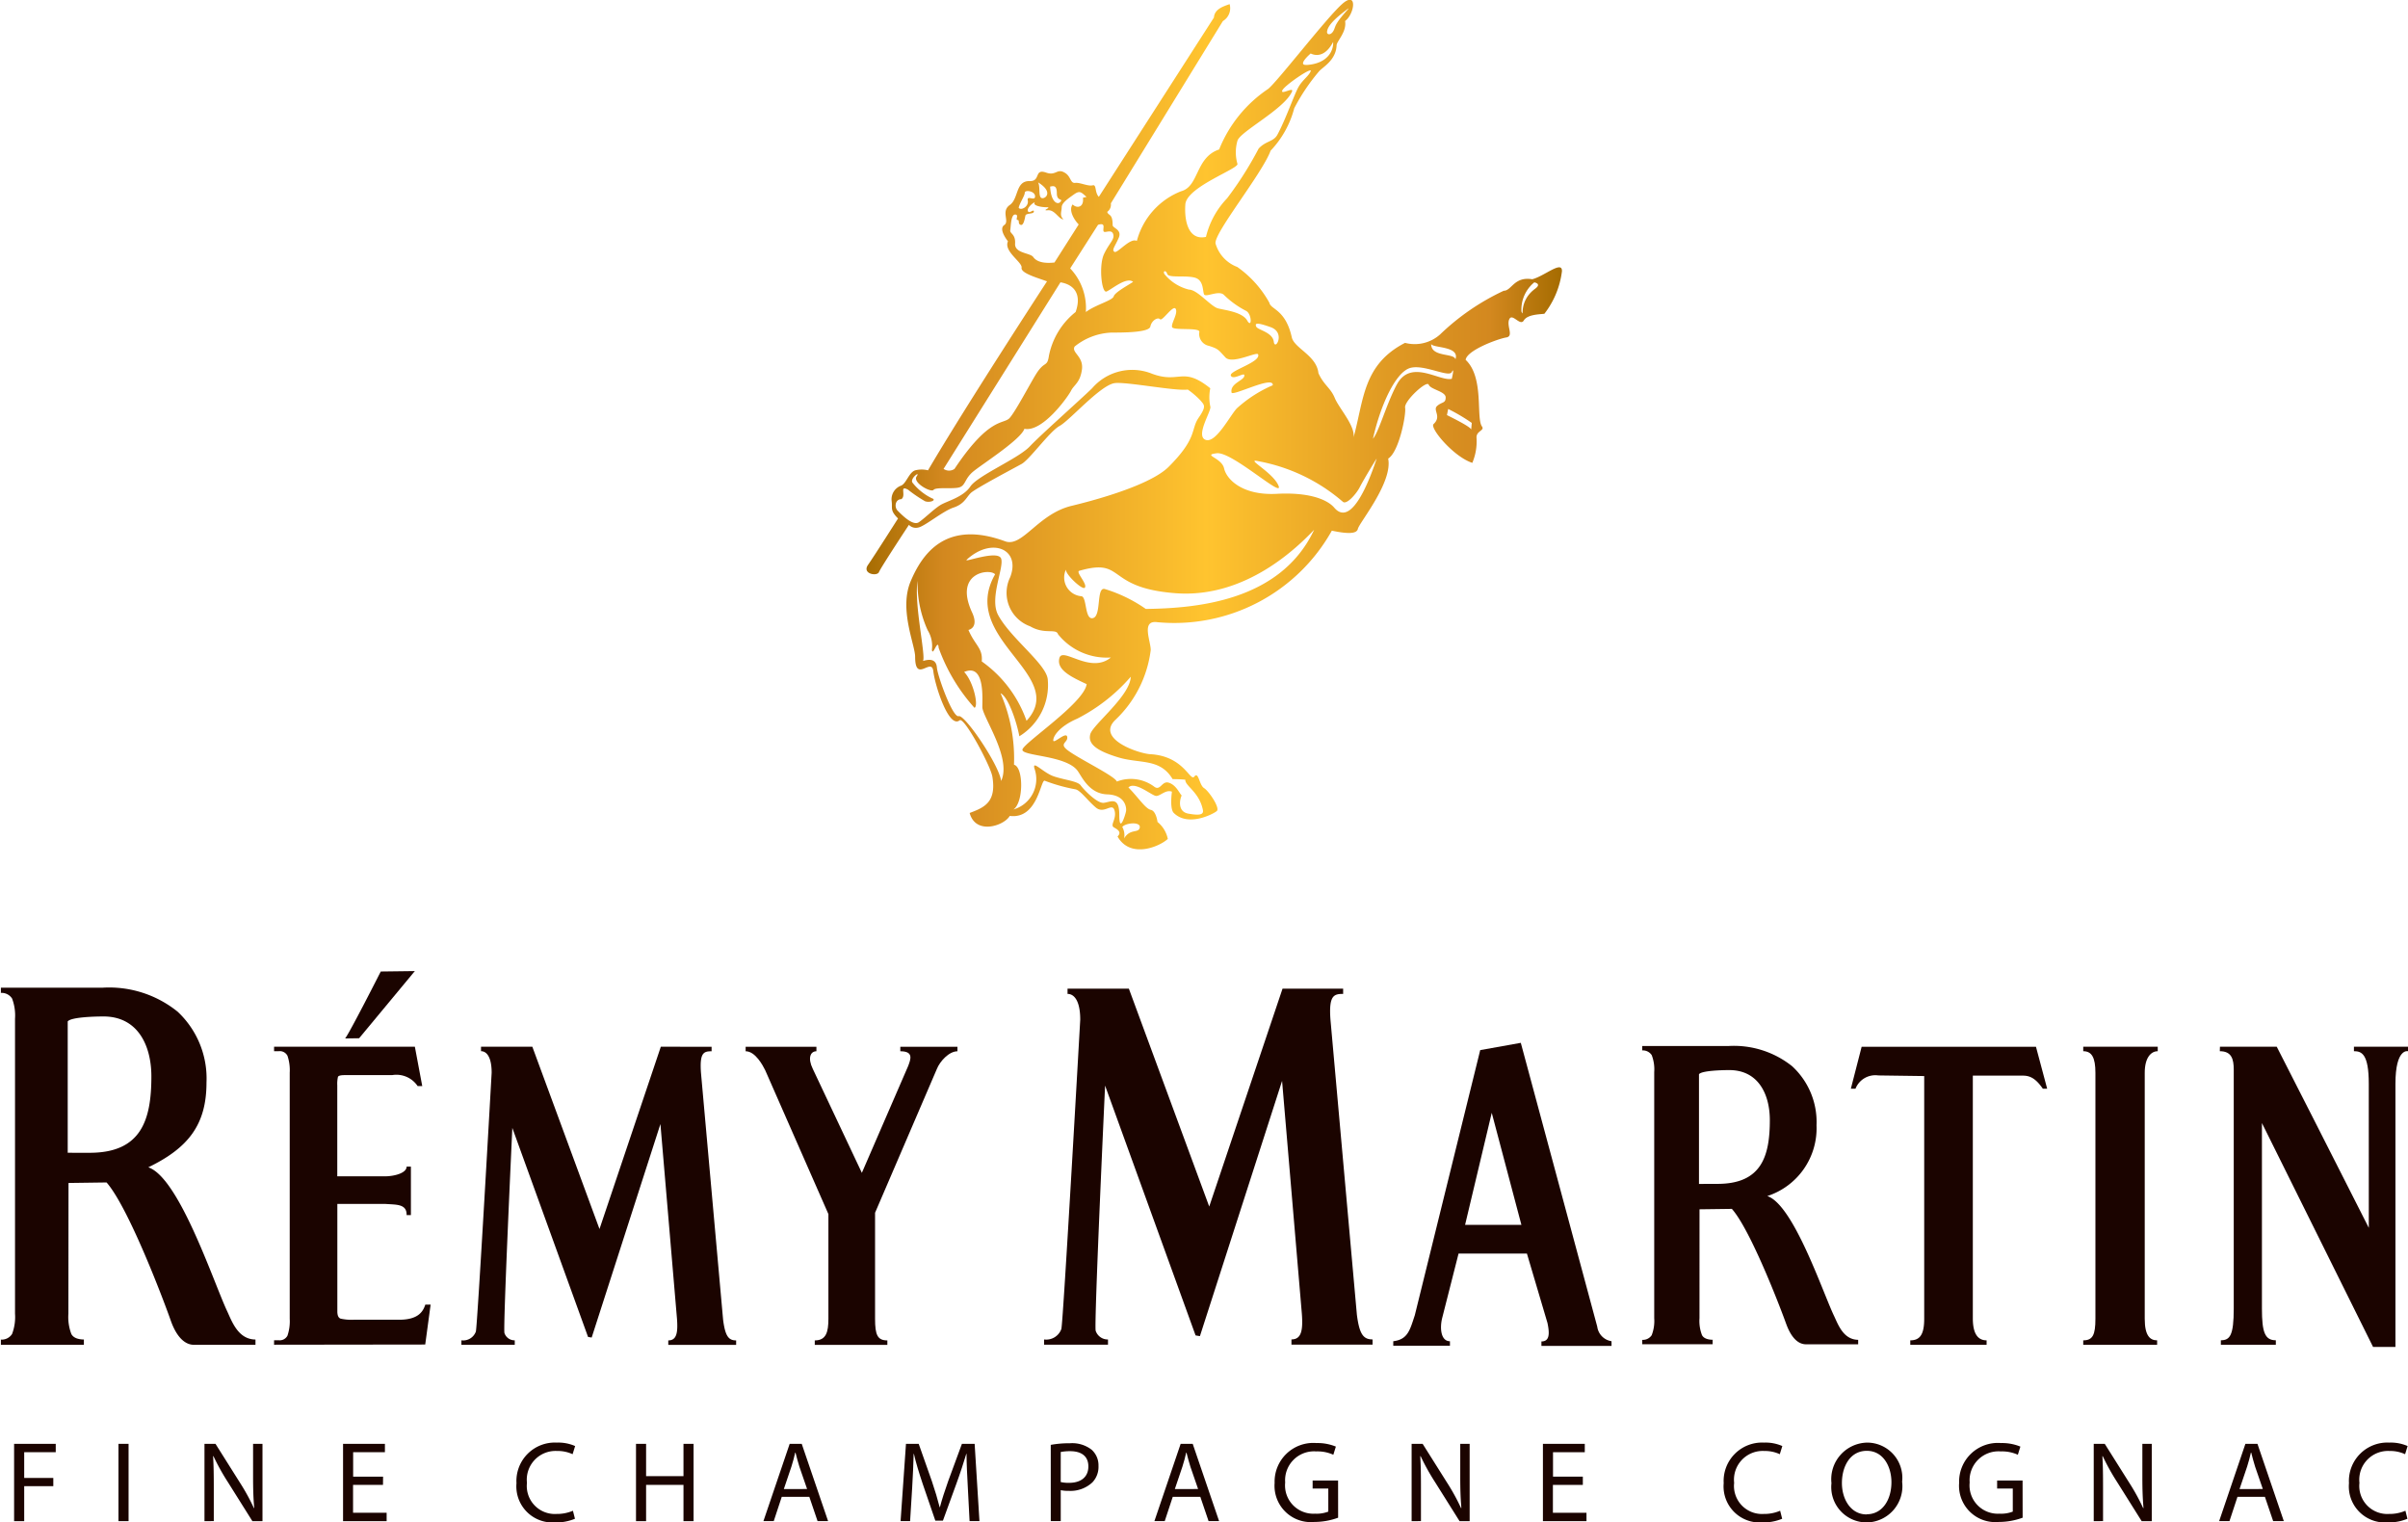 <svg xmlns="http://www.w3.org/2000/svg" xmlns:xlink="http://www.w3.org/1999/xlink" width="107.565" height="68" viewBox="0 0 107.565 68"><defs><linearGradient id="a" y1="0.5" x2="1" y2="0.5" gradientUnits="objectBoundingBox"><stop offset="0" stop-color="#a46b00"/><stop offset="0.117" stop-color="#d3881f"/><stop offset="0.491" stop-color="#ffc42f"/><stop offset="0.757" stop-color="#df9923"/><stop offset="0.896" stop-color="#d3881f"/><stop offset="1" stop-color="#a46b00"/></linearGradient></defs><g transform="translate(-58.839 -38.073)"><g transform="translate(58.839 81.446)"><path d="M61.894,188.515a2.124,2.124,0,0,0,.132.907q.132.248.6.247h-.04v.236H58.879v-.236h-.04a.554.554,0,0,0,.539-.247,2.136,2.136,0,0,0,.132-.907V175.344a2.14,2.14,0,0,0-.132-.907.556.556,0,0,0-.539-.247h.04v-.236h4.538a4.868,4.868,0,0,1,3.357,1.072,4.084,4.084,0,0,1,1.289,3.163c0,1.885-.812,2.922-2.6,3.788,1.38.46,2.919,5.14,3.517,6.412.216.46.487,1.272,1.271,1.28v.236H67.507c-.634,0-.947-.818-1.04-1.083-.352-1-1.894-5.059-2.868-6.169l-1.7.023Zm.95-7.187c2.305,0,2.757-1.463,2.757-3.41,0-1.373-.6-2.679-2.137-2.679-.434,0-1.461.033-1.6.222v5.866Z" transform="translate(-58.839 -173.211)" fill="#1b0400"/><path d="M96.547,188.355v-.2h.207a.389.389,0,0,0,.392-.207,2.01,2.01,0,0,0,.1-.757V176.207a2.015,2.015,0,0,0-.1-.757.388.388,0,0,0-.392-.206h-.207v-.2h6.289l.33,1.757h-.207a1.142,1.142,0,0,0-1.14-.488H99.7q-.266,0-.3.079a1.392,1.392,0,0,0-.03.374v4.067h2.135c.385,0,.962-.135.962-.433h.192v2.165h-.192c.014-.514-.473-.46-.962-.5H99.373v4.8q0,.276.148.325a2.2,2.2,0,0,0,.578.049h2.034c.866,0,1.071-.375,1.17-.676h.237l-.241,1.783Zm4.766-16.67,1.522-.019-2.489,3-.626.009C99.9,174.468,101.313,171.684,101.313,171.684Z" transform="translate(-84.304 -171.665)" fill="#1b0400"/><path d="M133.5,182.084v.2c-.352,0-.541.06-.474.967l.988,11.025c.095.731.243.922.582.922v.2h-3.031v-.2c.38,0,.434-.354.389-.964l-.74-8.7-3.071,9.536-.162-.027-3.382-9.336s-.421,8.947-.352,9.163a.473.473,0,0,0,.46.324v.2h-2.383v-.2a.6.6,0,0,0,.645-.39c.069-.217.706-11.561.706-11.561,0-.728-.239-.963-.475-.963v-.2h2.292l3,8.143,2.74-8.143Z" transform="translate(-101.713 -178.701)" fill="#1b0400"/><path d="M168.348,182.084H170.9v.2c-.379,0-.785.453-.918.786l-2.762,6.427v4.737c0,.72.108.964.549.964v.2h-3.242v-.2c.506,0,.609-.368.609-.964v-4.678l-2.824-6.428c-.1-.2-.436-.845-.873-.845v-.2H164.6v.2c-.266,0-.4.3-.162.786l2.192,4.645,2.07-4.775c.112-.3.254-.656-.352-.656Z" transform="translate(-128.131 -178.701)" fill="#1b0400"/><path d="M260.285,195.106h-3.132v-.2c.352,0,.379-.314.27-.826l-.918-3.1h-3.053l-.737,2.9c-.108.46-.045,1.017.352,1.017v.2h-2.532v-.2c.653-.079.743-.5.962-1.16l2.922-11.843,1.813-.325,3.415,12.678a.758.758,0,0,0,.637.649Zm-5.351-10.412-1.191,5.005h2.516Z" transform="translate(-188.298 -178.363)" fill="#1b0400"/><path d="M319.553,195.195v.2h-3.409v-.2c.424,0,.622-.247.622-.964v-10.84l-2.049-.028a.954.954,0,0,0-1.021.594h-.207l.482-1.873h7.788l.5,1.873h-.193c-.316-.458-.572-.585-.888-.585h-2.24v10.859C318.942,194.9,319.162,195.195,319.553,195.195Z" transform="translate(-230.812 -178.701)" fill="#1b0400"/><path d="M348.759,195.195v.2h-3.3v-.2c.419,0,.544-.233.544-.964V183.244c0-.685-.165-.963-.544-.963v-.2h3.328v.2c-.3,0-.581.287-.581.963v10.987C348.205,195.016,348.461,195.195,348.759,195.195Z" transform="translate(-252.401 -178.701)" fill="#1b0400"/><path d="M370.907,183.735c0-1.341-.323-1.455-.663-1.455v-.2h2.415v.2s-.561-.151-.561,1.455v11.754h-1l-4.964-10v8.287c0,1.063.134,1.416.621,1.416v.2H364.3v-.2c.406,0,.575-.219.575-1.416V183.106c0-.468-.092-.825-.622-.825l.006-.2h2.537s3.184,6.242,4.112,8.089Z" transform="translate(-265.094 -178.701)" fill="#1b0400"/></g><path d="M215.849,174.084v.235c-.42,0-.647.072-.566,1.156l1.18,13.177c.113.873.291,1.1.7,1.1v.234h-3.623v-.234c.454,0,.518-.423.464-1.152l-.883-10.395-3.67,11.4-.194-.032-4.042-11.158s-.5,10.692-.42,10.951a.565.565,0,0,0,.55.388v.234H202.49v-.234a.718.718,0,0,0,.771-.467c.082-.259.844-13.817.844-13.817,0-.87-.286-1.151-.567-1.151v-.235h2.739l3.59,9.733,3.275-9.733Z" transform="translate(-97.012 -91.853)" fill="#1b0400"/><path d="M287.276,194.141a1.749,1.749,0,0,0,.112.757c.074.138.244.207.509.207h-.034v.2h-3.144v-.2h-.034a.472.472,0,0,0,.457-.207,1.761,1.761,0,0,0,.112-.757V183.148a1.761,1.761,0,0,0-.112-.757.472.472,0,0,0-.457-.207h.034v-.2h3.847a4.169,4.169,0,0,1,2.846.9,3.384,3.384,0,0,1,1.092,2.64,3.184,3.184,0,0,1-2.2,3.162c1.17.384,2.475,4.29,2.982,5.352.183.384.413,1.061,1.078,1.069v.2h-2.329c-.538,0-.8-.682-.882-.9-.3-.835-1.606-4.222-2.431-5.149l-1.445.019Zm.805-6c1.955,0,2.337-1.221,2.337-2.846,0-1.146-.507-2.236-1.812-2.236-.369,0-1.238.028-1.353.185v4.9Z" transform="translate(-152.521 -97.19)" fill="#1b0400"/><g transform="translate(59.469 102.507)"><path d="M60.78,236.708h1.86v.374H61.231v1.148h1.3v.369h-1.3v1.563H60.78Z" transform="translate(-60.78 -236.652)" fill="#1b0400"/><path d="M75.6,236.708v3.453h-.451v-3.453Z" transform="translate(-70.487 -236.652)" fill="#1b0400"/><path d="M86.972,240.161v-3.453h.492l1.1,1.747a9.274,9.274,0,0,1,.615,1.122l.015-.005c-.041-.461-.051-.881-.051-1.414v-1.45h.42v3.453h-.451l-1.1-1.752a10.073,10.073,0,0,1-.64-1.153l-.015.005c.026.435.031.85.031,1.424v1.475Z" transform="translate(-78.468 -236.652)" fill="#1b0400"/><path d="M107.815,238.542h-1.337v1.245h1.5v.374h-1.947v-3.453h1.87v.374h-1.419v1.091h1.337Z" transform="translate(-91.337 -236.652)" fill="#1b0400"/><path d="M132.51,239.936a2.195,2.195,0,0,1-.912.164,1.612,1.612,0,0,1-1.7-1.752,1.715,1.715,0,0,1,1.8-1.813,1.866,1.866,0,0,1,.82.154l-.113.364a1.578,1.578,0,0,0-.692-.144,1.284,1.284,0,0,0-1.347,1.424,1.251,1.251,0,0,0,1.322,1.388,1.794,1.794,0,0,0,.732-.143Z" transform="translate(-107.457 -236.534)" fill="#1b0400"/><path d="M146.8,236.708v1.444h1.67v-1.444h.451v3.453h-.451v-1.619H146.8v1.619h-.451v-3.453Z" transform="translate(-118.569 -236.652)" fill="#1b0400"/><path d="M164.7,239.074l-.358,1.086h-.461l1.173-3.453h.538l1.178,3.453H166.3l-.369-1.086Zm1.132-.348-.343-.994c-.072-.225-.123-.43-.174-.63H165.3c-.046.2-.1.415-.169.625l-.338,1Z" transform="translate(-130.409 -236.652)" fill="#1b0400"/><path d="M185.751,238.644c-.026-.481-.057-1.066-.057-1.491h-.01c-.123.4-.261.835-.435,1.311l-.61,1.675H184.3l-.564-1.644c-.164-.492-.3-.932-.394-1.342h-.01c-.01.43-.036,1-.067,1.527l-.092,1.48h-.425l.241-3.453h.568l.589,1.67c.143.425.256.8.348,1.163h.01c.092-.349.215-.728.369-1.163l.615-1.67h.568l.215,3.453h-.441Z" transform="translate(-143.149 -236.652)" fill="#1b0400"/><path d="M203.407,236.7a4.6,4.6,0,0,1,.856-.072,1.416,1.416,0,0,1,.968.287.93.93,0,0,1,.308.722,1,1,0,0,1-.272.738,1.431,1.431,0,0,1-1.055.379,1.54,1.54,0,0,1-.359-.031v1.383h-.445Zm.445,1.66a1.526,1.526,0,0,0,.369.036c.543,0,.866-.266.866-.733s-.323-.681-.814-.681a2.239,2.239,0,0,0-.42.036Z" transform="translate(-157.1 -236.598)" fill="#1b0400"/><path d="M218.5,239.074l-.359,1.086h-.461l1.173-3.453h.538l1.179,3.453H220.1l-.369-1.086Zm1.132-.348-.343-.994c-.072-.225-.123-.43-.175-.63H219.1c-.046.2-.1.415-.169.625l-.338,1Z" transform="translate(-166.743 -236.652)" fill="#1b0400"/><path d="M237.042,239.932a3.107,3.107,0,0,1-1.065.19,1.621,1.621,0,0,1-1.772-1.742,1.729,1.729,0,0,1,1.87-1.782,2.164,2.164,0,0,1,.866.158l-.113.364a1.716,1.716,0,0,0-.763-.149,1.291,1.291,0,0,0-1.388,1.388,1.263,1.263,0,0,0,1.332,1.393,1.453,1.453,0,0,0,.594-.092v-1.03h-.7v-.358h1.137Z" transform="translate(-177.898 -236.577)" fill="#1b0400"/><path d="M253.059,240.161v-3.453h.492l1.1,1.747a9.272,9.272,0,0,1,.615,1.122l.016-.005c-.041-.461-.051-.881-.051-1.414v-1.45h.42v3.453H255.2l-1.1-1.752a9.971,9.971,0,0,1-.64-1.153l-.015.005c.026.435.031.85.031,1.424v1.475Z" transform="translate(-190.632 -236.652)" fill="#1b0400"/><path d="M272.9,238.542h-1.337v1.245h1.5v.374h-1.946v-3.453h1.87v.374h-1.419v1.091H272.9Z" transform="translate(-202.825 -236.652)" fill="#1b0400"/><path d="M298.6,239.936a2.195,2.195,0,0,1-.912.164,1.611,1.611,0,0,1-1.7-1.752,1.715,1.715,0,0,1,1.8-1.813,1.865,1.865,0,0,1,.819.154l-.113.364a1.578,1.578,0,0,0-.692-.144,1.284,1.284,0,0,0-1.347,1.424,1.251,1.251,0,0,0,1.322,1.388,1.794,1.794,0,0,0,.733-.143Z" transform="translate(-219.621 -236.534)" fill="#1b0400"/><path d="M312.375,240.1a1.58,1.58,0,0,1-1.552-1.752,1.636,1.636,0,0,1,1.6-1.813,1.573,1.573,0,0,1,1.557,1.747,1.619,1.619,0,0,1-1.6,1.819Zm.021-.364c.707,0,1.106-.651,1.106-1.434,0-.687-.358-1.4-1.1-1.4s-1.112.692-1.112,1.44c0,.727.4,1.4,1.1,1.4Z" transform="translate(-229.642 -236.534)" fill="#1b0400"/><path d="M331.221,239.932a3.109,3.109,0,0,1-1.065.19,1.621,1.621,0,0,1-1.772-1.742,1.729,1.729,0,0,1,1.87-1.782,2.165,2.165,0,0,1,.866.158l-.113.364a1.716,1.716,0,0,0-.764-.149,1.291,1.291,0,0,0-1.388,1.388,1.263,1.263,0,0,0,1.332,1.393,1.453,1.453,0,0,0,.594-.092v-1.03h-.7v-.358h1.137Z" transform="translate(-241.5 -236.577)" fill="#1b0400"/><path d="M346.9,240.161v-3.453h.492l1.1,1.747a9.279,9.279,0,0,1,.615,1.122l.016-.005c-.041-.461-.051-.881-.051-1.414v-1.45h.42v3.453h-.451l-1.1-1.752a9.971,9.971,0,0,1-.64-1.153l-.015.005c.026.435.03.85.03,1.424v1.475Z" transform="translate(-254.003 -236.652)" fill="#1b0400"/><path d="M364.982,239.074l-.358,1.086h-.461l1.173-3.453h.538l1.178,3.453h-.476l-.369-1.086Zm1.132-.348-.343-.994c-.072-.225-.123-.43-.174-.63h-.016c-.046.2-.1.415-.169.625l-.338,1Z" transform="translate(-265.664 -236.652)" fill="#1b0400"/><path d="M384.635,239.936a2.195,2.195,0,0,1-.912.164,1.611,1.611,0,0,1-1.7-1.752,1.715,1.715,0,0,1,1.8-1.813,1.868,1.868,0,0,1,.82.154l-.113.364a1.578,1.578,0,0,0-.692-.144,1.284,1.284,0,0,0-1.347,1.424,1.251,1.251,0,0,0,1.321,1.388,1.794,1.794,0,0,0,.733-.143Z" transform="translate(-277.725 -236.534)" fill="#1b0400"/></g><path d="M182.653,74.385c.649-.243,1.206-.477,1.015-1.623-.081-.487-1.258-2.679-1.461-2.516-.482.386-1.1-1.542-1.177-2.192s-.812.568-.812-.649c0-.528-.73-2.11-.2-3.368s1.59-2.755,4.221-1.786c.771.284,1.461-1.218,2.963-1.583.488-.118,3.428-.83,4.342-1.745,1.3-1.3.974-1.664,1.339-2.192s.244-.568.081-.771a3.612,3.612,0,0,0-.568-.487c-.528.081-2.822-.371-3.287-.284-.649.122-1.989,1.664-2.435,1.907s-1.339,1.5-1.7,1.7-2.07,1.1-2.273,1.3-.284.487-.771.649-1.3.852-1.583.893a.425.425,0,0,1-.406-.122s-1.258,1.907-1.339,2.11-.771.081-.487-.325,1.339-2.07,1.339-2.07c-.365-.365-.243-.446-.284-.771a.647.647,0,0,1,.406-.69c.244-.081.365-.609.649-.69a1.159,1.159,0,0,1,.568,0c1.664-2.841,5.316-8.441,5.316-8.441-.446-.162-1.177-.365-1.136-.609s-.812-.731-.609-1.177c-.122-.162-.406-.568-.162-.731s-.162-.609.244-.893.244-1.086.893-1.068c.5.013.182-.572.731-.379.46.162.48-.23.866.027.243.162.217.46.433.433s.568.162.784.108c.176-.044.081.325.271.514l5.141-8.008c.027-.406.487-.514.7-.6a.667.667,0,0,1-.3.758l-5.005,8.143a.39.39,0,0,1-.162.379c.054.189.243.054.243.595,0,.136.433.19.27.568s-.325.542-.189.623.7-.649,1-.487a3.285,3.285,0,0,1,1.975-2.219c.812-.216.632-1.509,1.7-1.867a5.9,5.9,0,0,1,2.192-2.706c.433-.351,2.6-3.166,3.3-3.788s.568.433.135.758c.081.487-.371.893-.379,1.082-.027.677-.622.974-.784,1.164a8.763,8.763,0,0,0-1.109,1.651,4.347,4.347,0,0,1-1.055,1.893c-.379,1.029-2.516,3.653-2.462,4.14a1.592,1.592,0,0,0,.974,1.055,4.774,4.774,0,0,1,1.434,1.6c.054.3.723.289,1,1.542.108.487,1.109.811,1.19,1.6.243.541.541.649.73,1.109s.92,1.244.839,1.759c.46-1.651.406-3.247,2.3-4.221a1.7,1.7,0,0,0,1.569-.379,10.474,10.474,0,0,1,2.841-1.948c.352,0,.46-.649,1.272-.514.541-.136,1.353-.866,1.326-.352a3.872,3.872,0,0,1-.784,1.894c-.217.027-.758.027-.92.3s-.514-.352-.649-.054.217.757-.135.812-1.759.568-1.813,1c.839.785.452,2.587.73,2.977.135.189-.271.189-.243.514a2.457,2.457,0,0,1-.189,1.11c-.839-.271-1.914-1.562-1.731-1.732.379-.352-.054-.622.162-.812s.379-.108.379-.379-.676-.352-.757-.568-1.109.731-1.055,1.028-.27,1.975-.757,2.273c.216,1.055-1.292,2.862-1.353,3.138-.054.244-.514.217-1.163.081a8.068,8.068,0,0,1-7.819,4.085c-.7-.081-.271.843-.271,1.245a5.177,5.177,0,0,1-1.569,3.111c-.92.866,1.053,1.516,1.542,1.542,1.515.081,1.786,1.245,1.975,1s.216.379.433.514.73.893.568,1.028-1.283.718-1.921.081c-.19-.189-.081-.947-.081-.947-.271-.108-.514.19-.7.19s-.947-.677-1.244-.379c.433.433.757.947,1,1s.3.541.3.541a1.309,1.309,0,0,1,.46.757c-.379.352-1.677.893-2.245-.108.189-.189.027-.3-.162-.406s.135-.379.027-.757-.46.189-.839-.135-.7-.785-.92-.812a7.715,7.715,0,0,1-1.353-.379c-.19-.108-.3,1.732-1.569,1.569C184.2,74.953,182.924,75.386,182.653,74.385Zm-.677-15.368c1.569-2.354,2.192-1.975,2.462-2.273s.932-1.568,1.19-1.975c.379-.6.487-.271.568-.812a3.316,3.316,0,0,1,1.191-1.948c.27-.758-.027-1.218-.677-1.326l-5.222,8.333A.43.43,0,0,0,181.977,59.017Zm1.813,4.708c-.216-.27-1.862-.1-1.028,1.7.325.7-.162.785-.162.785.3.7.649.811.595,1.406a5.461,5.461,0,0,1,2,2.652C187.09,68.216,182.139,66.62,183.79,63.725Zm1.461-16.693c-.054-.27.325.055.325-.189s-.46-.3-.46-.162-.243.487-.271.676C184.953,47.491,185.3,47.3,185.251,47.031Zm.46-.812c.108.19,0,.65.162.7S186.414,46.653,185.711,46.22Zm1,.866c.135-.162-.162,0-.162-.379s-.162-.325-.3-.3C186.279,47.086,186.577,47.248,186.712,47.086Zm1.164-.217c-.243-.216-.3-.3-.568-.108s-.541.379-.541.568-.108.379.081.541c-.217,0-.379-.433-.7-.406s.217-.135-.054-.135-.6-.081-.541-.189-.352.189-.3.352.271-.108.271.027-.352.055-.379.19-.082.46-.217.406-.027-.217-.135-.217.081-.243-.108-.243-.189.541-.216.7.243.162.216.6.676.406.812.6.433.3.947.243l1.082-1.7c-.216-.216-.46-.649-.27-.893.189.19.514.136.46-.3Zm.514,1.245-1.244,1.948a2.571,2.571,0,0,1,.7,1.948c.433-.325,1.191-.514,1.245-.7s.676-.514.866-.649c-.3-.243-.974.352-1.19.433s-.352-1.163-.108-1.677.487-.649.406-.893-.406,0-.433-.135S188.741,48.006,188.389,48.114ZM179.6,60.37c-.271,0-.325.352-.162.514s.676.7.947.514.649-.568.947-.757,1.028-.352,1.353-.839,2.137-1.245,2.651-1.786,2.165-2,2.787-2.6a2.363,2.363,0,0,1,2.679-.649c1.244.46,1.353-.352,2.6.649a2.015,2.015,0,0,0,0,.812c.081.162-.677,1.3-.217,1.488s1.1-1.09,1.407-1.407a5.766,5.766,0,0,1,1.6-1.028c.054-.46-1.805.511-1.84.325-.081-.433.628-.547.568-.785-.027-.108-.514.244-.6.027s1.358-.6,1.218-.947c-.054-.136-1.163.46-1.461.135-.336-.366-.325-.379-.73-.514a.541.541,0,0,1-.433-.622c.027-.216-1.164-.054-1.217-.216s.27-.6.162-.812-.6.568-.7.46-.379.054-.433.325-1.218.271-1.732.271a2.792,2.792,0,0,0-1.65.622c-.162.271.406.433.325,1.028s-.352.677-.487.947-1.272,1.867-2.083,1.7c-.162.487-1.921,1.6-2.3,1.921s-.325.622-.622.7-1.028-.027-1.136.108-.947-.325-.757-.6-.3.081-.189.271a2.476,2.476,0,0,0,.866.7c.244.081-.081.217-.3.136a6.134,6.134,0,0,1-.758-.514C179.488,59.721,179.84,60.208,179.6,60.37Zm11.769-10.037a2.051,2.051,0,0,0,1.082.676c.379,0,.974.757,1.3.839s1.082.162,1.3.541.216-.3-.054-.433a4.054,4.054,0,0,1-.974-.7c-.216-.244-.812.108-.893-.027s0-.65-.433-.758-1.163.027-1.218-.162S191.257,50.17,191.366,50.333Zm4.085,2.327c.061.153.731.244.785.677s.541-.406-.135-.649S195.4,52.524,195.451,52.659Zm-2.246-4a3.747,3.747,0,0,1,.947-1.731,15.837,15.837,0,0,0,1.407-2.219c.325-.352.667-.3.839-.622.379-.7.757-1.813.947-2.138s.46-.487.541-.7-1.191.649-1.272.866.542-.189.433.054c-.352.785-2.327,1.786-2.435,2.192a1.861,1.861,0,0,0,0,1.028c.081.216-2.273,1.028-2.327,1.813S192.447,48.817,193.205,48.655Zm4.491-7.684c1-.062,1.218-.7,1.19-1.028-.325.622-.73.649-1,.514C197.886,40.457,197.264,41,197.7,40.971Zm1.271-1.677c.108-.379.866-1.055.514-.785s-.866.676-.866,1C198.617,39.645,198.86,39.672,198.968,39.294Zm8.9,11.39a1.57,1.57,0,0,0-.568,1.3c.143.334-.162-.457.622-1.028C208.221,50.738,207.87,50.684,207.87,50.684Zm-4.6,2.733c-.027.622,1.028.406,1.082.7C204.569,53.5,203.243,53.633,203.27,53.417Zm-1.542,1.84c.622-1.19,1.921-.135,2.462-.27,0,0,.135-.568,0-.3s-1.326-.406-1.921-.162-1.245,1.569-1.6,3.139C200.943,57.34,201.251,56.17,201.728,55.257Zm2.3,1.082-.054.27c.325.162,1.082.541,1.082.649l.027-.3A8.252,8.252,0,0,0,204.027,56.339Zm-3.192,2.218c.027-.081-.622,1-.757,1.272s-.588.809-.757.649a7.99,7.99,0,0,0-3.788-1.813c-.6-.135.691.51.92,1.109.217.568-2.083-1.542-2.76-1.461s.216.189.325.676.812,1.218,2.354,1.136,2.3.3,2.57.622C199.753,61.7,200.6,59.262,200.835,58.557Zm-2.787,3.166c-.7.731-3.03,3.084-6.2,2.841s-2.219-1.6-4.3-1c-.175.05.393.608.244.757-.108.108-.866-.6-.839-.812a.839.839,0,0,0,.7,1.191c.243.054.135,1.082.514.974s.135-1.38.514-1.3a6.453,6.453,0,0,1,1.84.893C192.691,65.24,196.533,64.97,198.048,61.723Zm-15.53,1.353c-.139.129,1.407-.46,1.542-.054s-.538,1.768-.136,2.516c.568,1.055,2.192,2.218,2.219,2.9a2.68,2.68,0,0,1-1.271,2.516c-.108-.6-.487-1.759-.839-1.921a7.31,7.31,0,0,1,.6,3.192c.432.108.432,1.7-.027,2a1.411,1.411,0,0,0,.947-1.813c-.135-.433.379.162.839.325s1.082.217,1.217.406.73.811,1.028.784.7-.325.7.541.27,0,.3-.162-.027-.73-.839-.757-1.133-.792-1.325-1.055c-.514-.7-2.516-.649-2.462-.947s2.76-2.083,2.868-2.922c-.7-.325-1.355-.642-1.218-1.163s1.38.731,2.3-.027A2.788,2.788,0,0,1,186.6,66.4c-.081-.271-.595.027-1.244-.352a1.589,1.589,0,0,1-.893-2.192C184.953,62.589,183.628,62.047,182.518,63.076ZM189.85,68.3a7.934,7.934,0,0,1-2.38,1.867c-.812.352-1.082.785-1.082.974s.568-.406.622-.162-.329.285-.054.541c.379.352,2.164,1.191,2.273,1.461a1.744,1.744,0,0,1,1.651.216c.3.244.351-.271.676-.162s.46.46.568.568c-.108.243-.162.731.3.812s.694.064.649-.162c-.162-.812-.812-1.082-.785-1.353-.216-.027-.568-.027-.568-.027-.568-.947-1.461-.676-2.435-.974s-1.353-.6-1.244-1.028S189.823,69.163,189.85,68.3Zm-.379,6.71a.751.751,0,0,1,.081.514c.271-.46.649-.217.7-.487S189.634,74.818,189.472,75.007Zm-9.145-10.985c-.162,1.028.379,3.355.243,3.571.351-.108.595-.054.622.3s.7,2.246.974,2.165,1.813,2.191,1.894,2.895c.487-1.028-.839-2.868-.839-3.3s.111-1.965-.812-1.569c.433.46.649,1.542.46,1.6a8.074,8.074,0,0,1-1.6-2.679c-.027-.46-.27.433-.3.081a1.341,1.341,0,0,0-.19-.866A5.068,5.068,0,0,1,180.327,64.023Z" transform="translate(-80.5 0)" fill="url(#a)"/></g></svg>